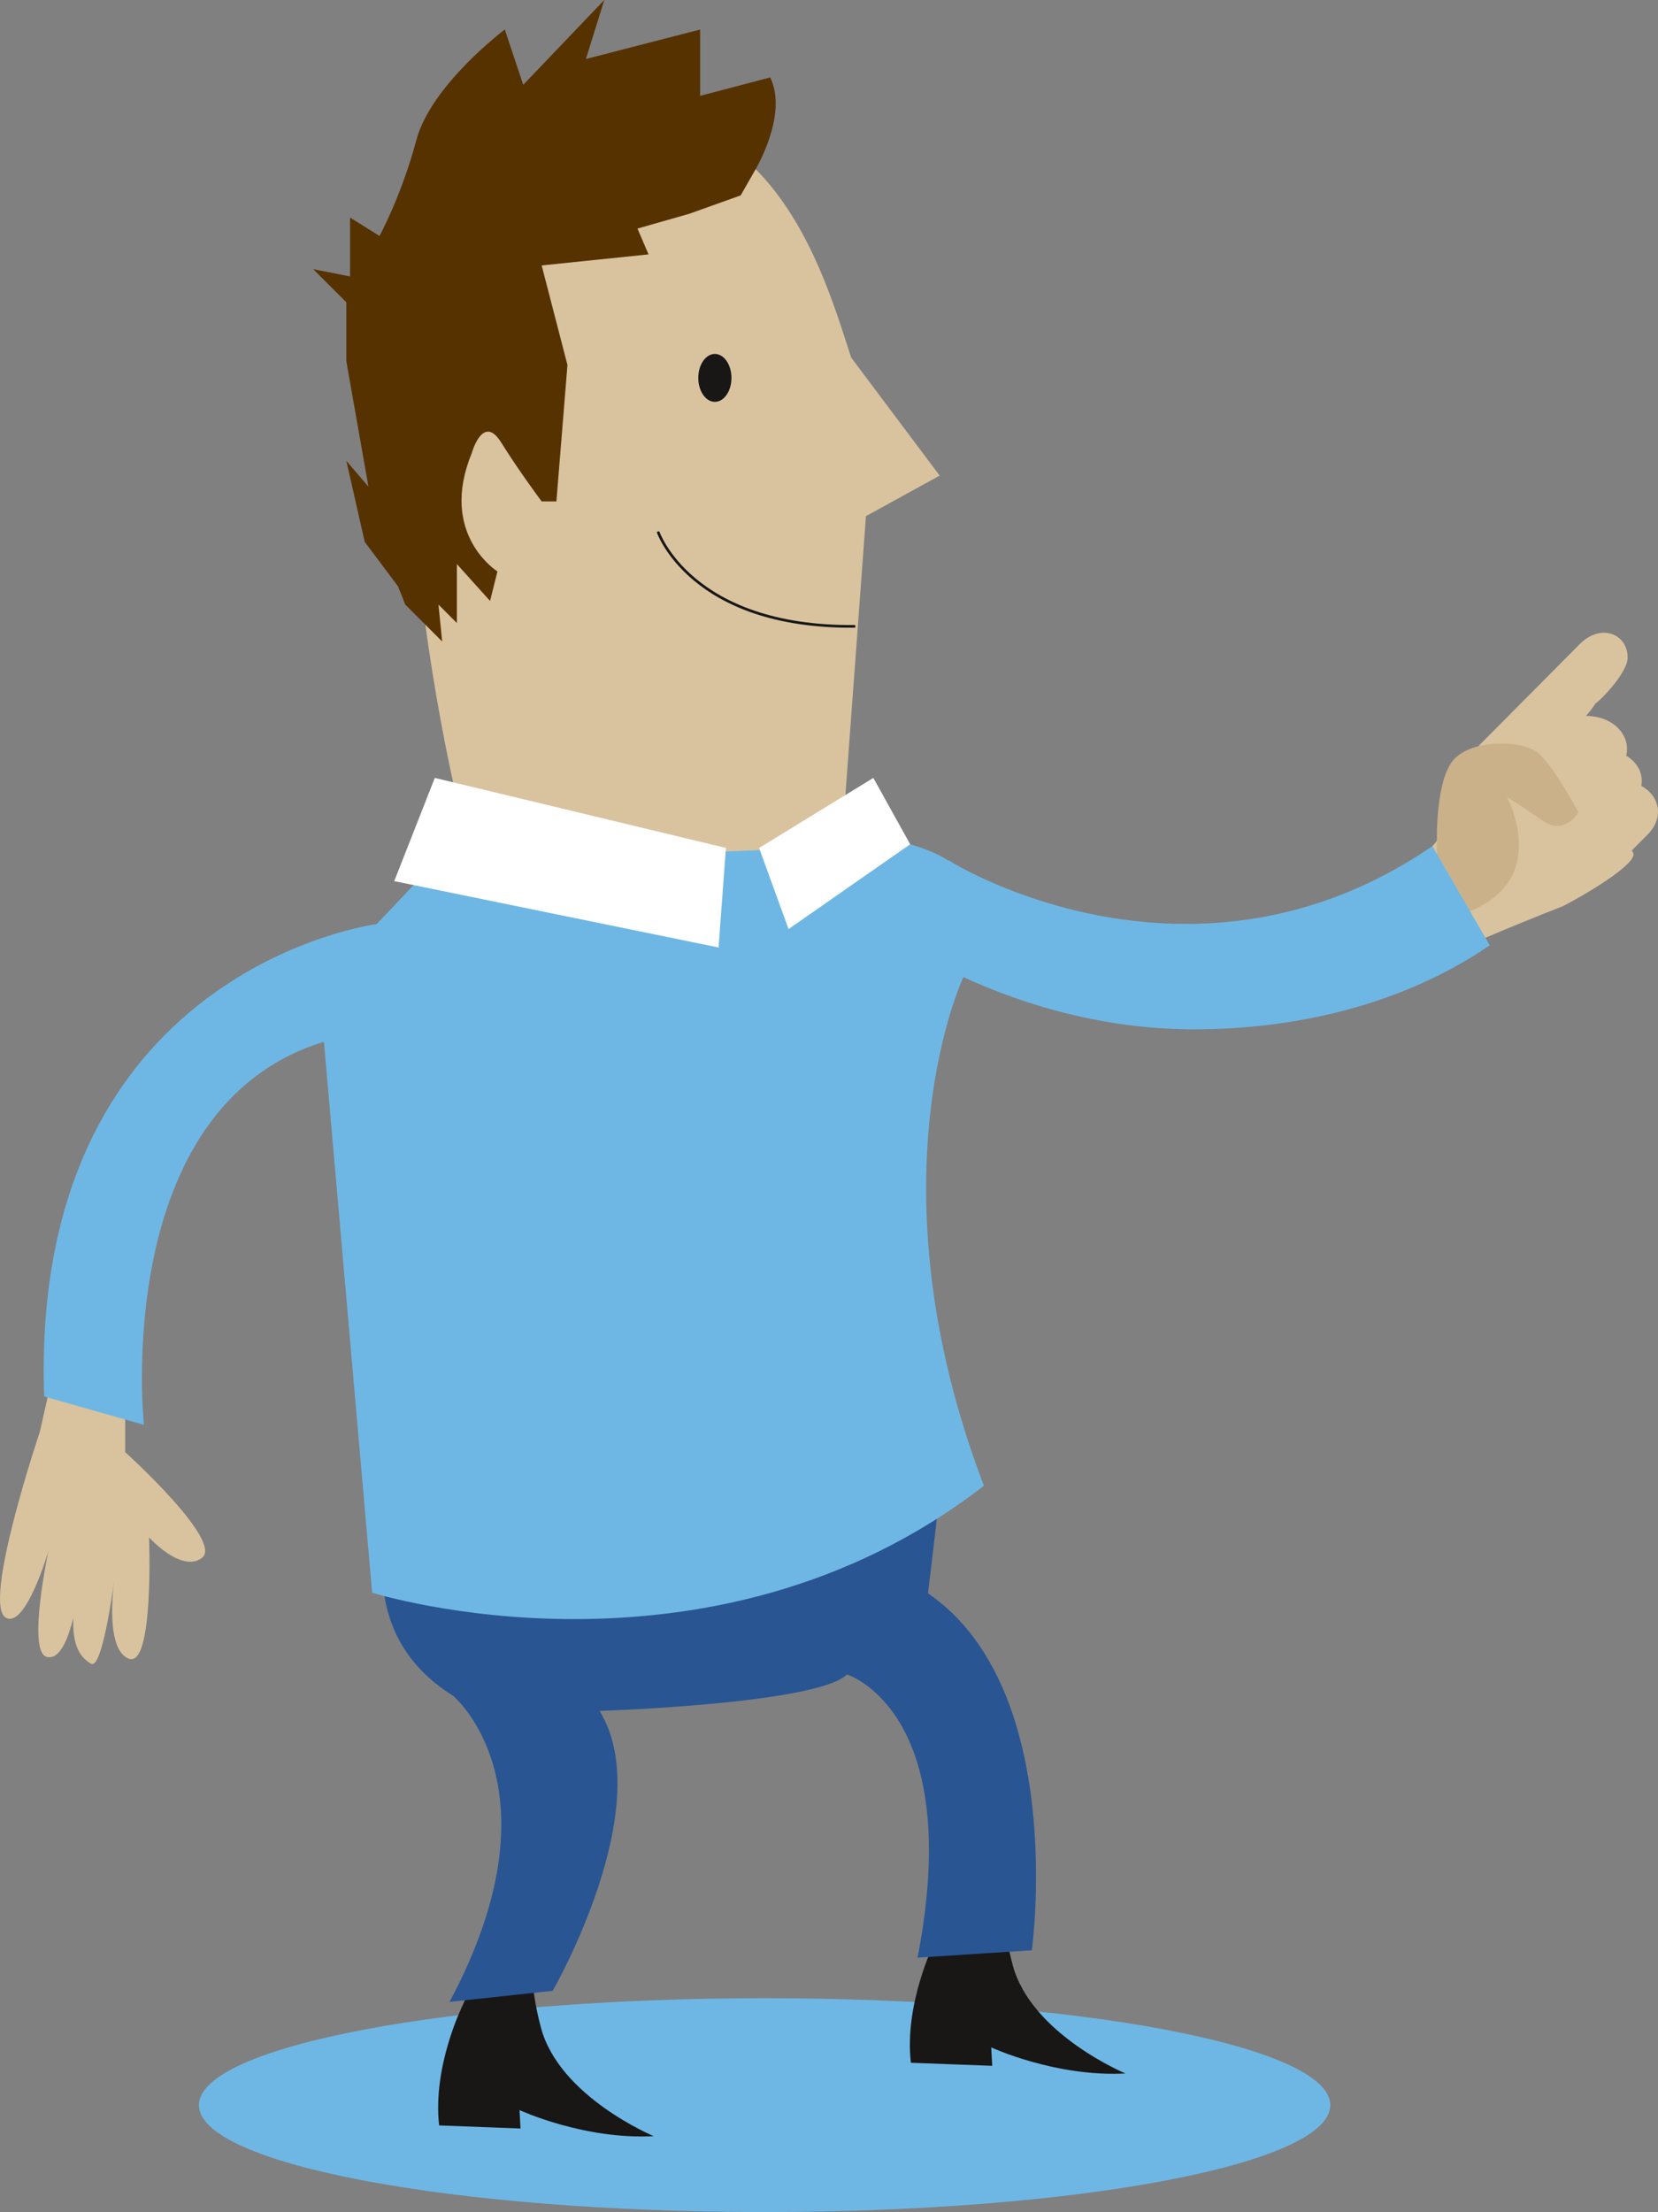 <?xml version="1.0" encoding="utf-8"?>
<!-- Generator: Adobe Illustrator 16.0.3, SVG Export Plug-In . SVG Version: 6.00 Build 0)  -->
<!DOCTYPE svg PUBLIC "-//W3C//DTD SVG 1.1 Basic//EN" "http://www.w3.org/Graphics/SVG/1.1/DTD/svg11-basic.dtd">
<svg version="1.1" baseProfile="basic" id="Ebene_1"
	 xmlns="http://www.w3.org/2000/svg" xmlns:xlink="http://www.w3.org/1999/xlink" x="0px" y="0px" width="362.157px"
	 height="482.982px" viewBox="0 0 362.157 482.982" xml:space="preserve">
<rect x="0" y="0" width="362.157" height="482.982" fill="#808080" stroke="none"/>
<g>
	<g>
		<path fill="#D9C39E" d="M27.343,298.428v18.63c0,0,21.57,19.498,16.765,23.099c-4.47,3.356-11.55-4.472-11.55-4.472
			s1.119,28.692-4.469,26.459c-5.588-2.242-2.982-18.259-2.982-18.259s-2.605,20.864-5.22,19.374
			c-2.605-1.489-5.96-5.218-2.232-19.746c0,0-1.863,19.746-7.451,18.257c-4.336-1.161,0.373-23.102,0.373-23.102
			s-4.977,17.01-9.315,14.533c-5.218-2.984,7.451-40.615,7.451-40.615l2.606-11.548L27.343,298.428z"/>
		<path fill="#D9C39E" d="M362.004,175.912c-0.425-1.796-1.656-3.31-3.49-4.32c0.149-0.803,0.138-1.607-0.051-2.402
			c-0.403-1.706-1.544-3.167-3.251-4.184c0.43-1.711,0.117-3.498-0.969-5.054c-1.632-2.345-4.518-3.61-7.818-3.638
			c0.763-0.858,1.444-1.753,2.105-2.753c1.178-0.698,6.896-6.666,6.987-9.851c0.063-2.328-1.11-4.296-3.058-5.127
			c-2.322-0.999-5.152-0.218-7.378,2.029l-25.249,25.425l-1.35,0.742c-0.425,0.231-0.819,0.531-1.184,0.901
			c-1.055,1.062-1.698,2.491-1.758,3.899c-0.025,0.703-0.137,3.695-0.234,6.479l-0.031,0.905l-0.021,0.622
			c-0.064,1.774-0.973,3.753-2.375,5.164l-4.607,11.597l7.45,12.664c2.537-2.126,25.708-11.176,25.708-11.176
			c7.823-4.102,16.092-9.62,15.33-11.532c-0.091-0.215-0.202-0.425-0.326-0.609l3.485-3.507
			C361.75,180.341,362.51,178.057,362.004,175.912"/>
		<path fill="#CBB18A" d="M317.959,165.418c4.472-4.103,14.529-3.729,17.881-1.119c3.356,2.611,8.944,13.042,8.944,13.042
			s-2.982,5.212-7.824,1.86c-4.168-2.885-7.828-5.212-7.828-5.212s10.064,18.252-8.942,25.335
			c-6.979,2.597-6.332-15.648-6.332-15.648S313.483,169.517,317.959,165.418"/>
		<path fill="#6EB7E4" d="M290.575,459.641c0,12.89-55.317,23.342-123.561,23.342S43.45,472.53,43.45,459.641
			c0-12.896,55.321-23.346,123.564-23.346S290.575,446.745,290.575,459.641"/>
		<path fill="#181716" d="M100.984,438.01c0,0-6.55,13.25-5.063,26.063l17.776,0.669l-0.217-4.021c0,0,14.047,6.507,29.32,5.693
			c0,0-20.611-8.573-24.637-23.678c-4.029-15.097-0.223-19.338-0.223-19.338l-13.367,6.358L100.984,438.01z"/>
		<path fill="#181716" d="M204.024,424.324c0,0-6.553,13.251-5.061,26.065l17.77,0.668l-0.219-4.021c0,0,14.052,6.508,29.322,5.689
			c0,0-20.604-8.57-24.632-23.673c-4.035-15.103-0.228-19.338-0.228-19.338l-13.367,6.356L204.024,424.324z"/>
		<path fill="#D9C39E" d="M100.605,177.902c0,0-33.003-131.214,16.905-148.923c49.905-17.705,62.785,32.204,68.42,49.106
			l19.322,25.759l-16.101,8.853l-7.243,98.204L100.605,177.902z"/>
		<path fill="#295593" d="M86.115,321.987c1.609,3.22-12.88,32.2,12.88,48.298c0,0,24.148,20.127-0.803,66.814l22.535-2.418
			c0,0,23.126-40.18,10.245-61.113c0,0,47.578-1.526,54.017-7.964c0,0,25.896,7.903,15.432,61.837l24.959-1.612
			c0,0,7.914-57.012-22.678-77.939c0,0,5.77-47.637,4.966-45.219C206.86,305.086,86.115,321.987,86.115,321.987"/>
		<path fill="#563200" d="M103.02,99.014c0,0,2.416-8.857,6.441-2.418c4.024,6.444,8.854,12.882,8.854,12.882h3.221l2.414-29.785
			l-5.635-21.736l23.344-2.413l-2.414-5.638l11.269-3.214l11.269-4.026l3.221-5.637c0,0,7.243-12.072,3.218-20.123l-15.295,4.026
			V6.444l-24.951,6.438L131.996,0l-17.707,18.52l-4.025-12.076c0,0-16.097,12.076-19.321,24.147
			c-3.218,12.076-8.046,20.929-8.046,20.929l-6.438-4.026v12.878l-8.051-1.608l7.242,7.245v12.882l4.833,27.364l-4.833-5.633
			l4.025,17.709l7.247,9.659l1.607,4.024l8.052,8.051l-0.805-8.051l4.021,4.026v-12.876l7.248,8.049l1.611-6.443
			C108.656,124.769,95.776,116.719,103.02,99.014"/>
		<path fill="none" stroke="#181716" stroke-width="0.584" stroke-miterlimit="10" d="M143.716,116.076
			c0,0,7.167,21.074,43.1,20.685"/>
		<path fill="#181716" d="M159.771,82.51c0,2.889-1.626,5.233-3.622,5.233c-2.003,0-3.623-2.345-3.623-5.233
			c0-2.885,1.62-5.23,3.623-5.23C158.146,77.28,159.771,79.625,159.771,82.51"/>
		<path fill="#6EB7E4" d="M70.757,227.454l10.53,120.294c0,0,73.599,23.166,133.626-23.347
			c-25.491-66.837-4.484-111.055-4.484-111.055c6.477,2.971,14.737,6.12,24.349,8.355c8.771,2.04,17.49,3.047,26.072,3.047
			c21.992,0,45.493-5.285,64.561-18.346l-12.535-21.655c-51.842,35.504-103.545,4.557-105.65,3.097l-0.046,0.073
			c-2.084-1.325-4.802-2.542-8.369-3.576l-103.842,4.025l-12.697,13.406c0,0-75.848,9.757-72.627,103.137l21.797,6.189
			C31.44,311.099,23.986,241.798,70.757,227.454"/>
	</g>
	<polygon fill="#FFFFFF" points="94.97,169.851 86.115,192.386 156.955,206.876 158.565,185.141 	"/>
	<polygon fill="#FFFFFF" points="165.807,185.147 172.248,202.852 198.81,184.34 190.764,169.851 	"/>
</g>
</svg>
